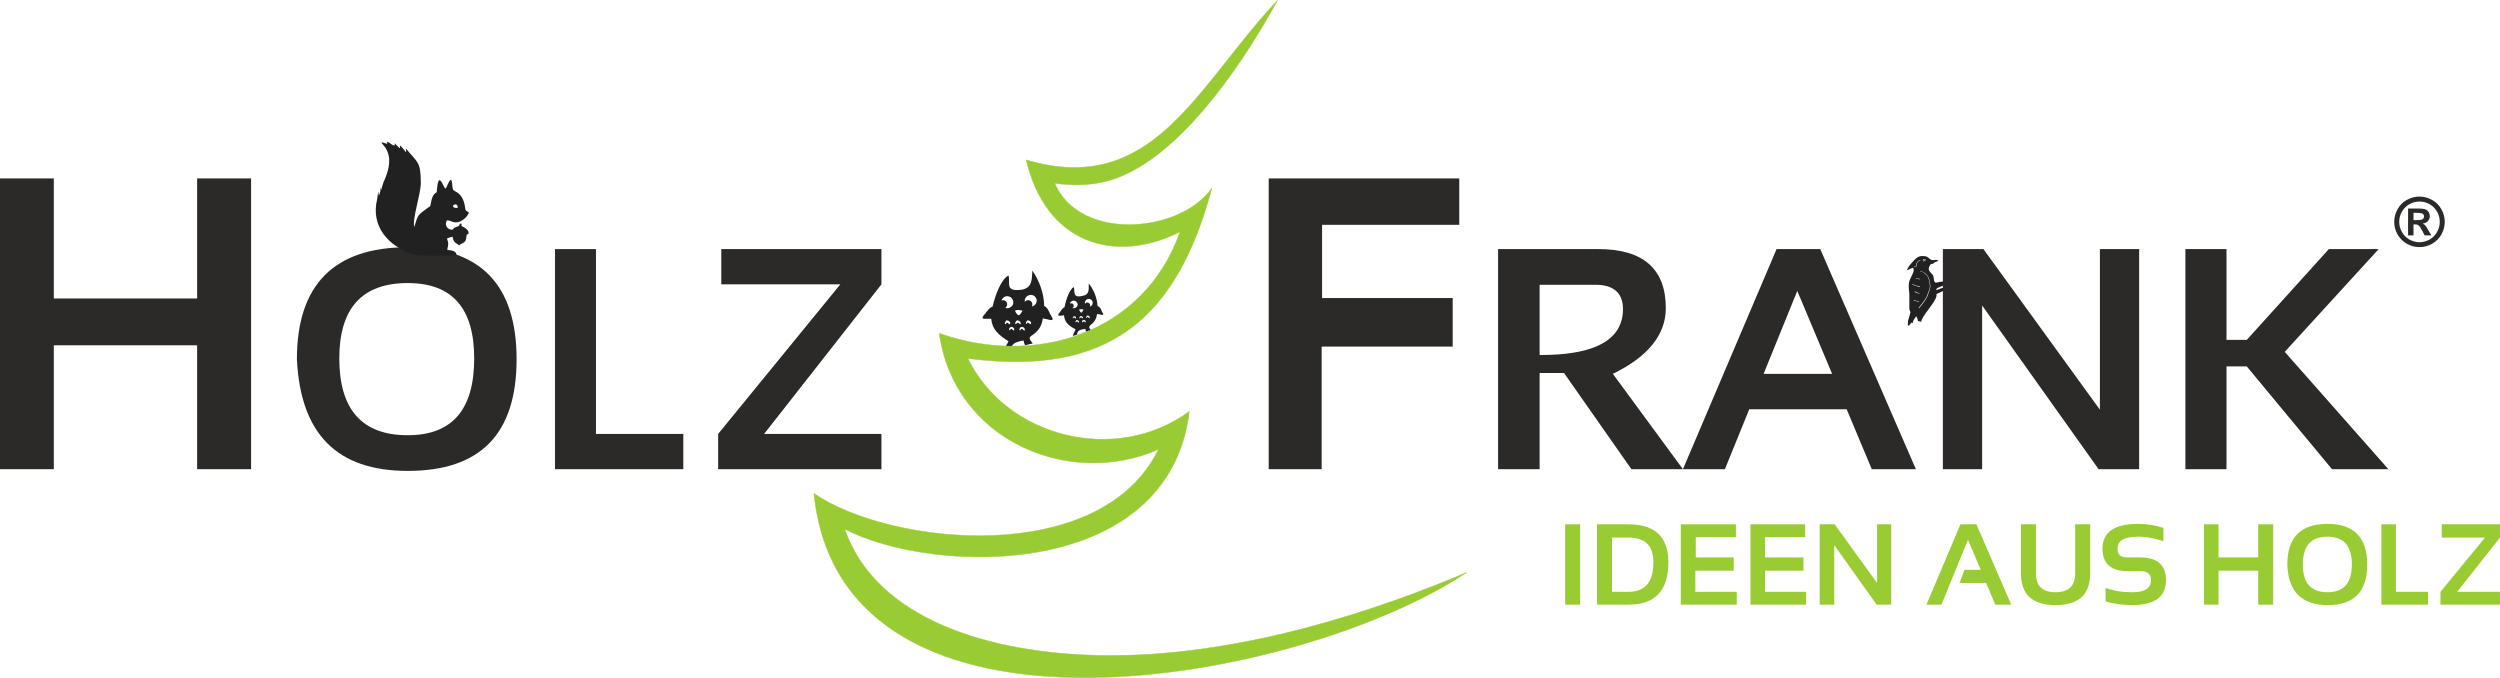 <?xml version="1.0" encoding="UTF-8"?> <svg xmlns="http://www.w3.org/2000/svg" xmlns:xlink="http://www.w3.org/1999/xlink" xml:space="preserve" width="17514px" height="4749px" version="1.1" style="shape-rendering:geometricPrecision; text-rendering:geometricPrecision; image-rendering:optimizeQuality; fill-rule:evenodd; clip-rule:evenodd" viewBox="0 0 17514 4749"> <defs> <style type="text/css"> .str0 {stroke:#99CC33;stroke-width:2.812} .fil0 {fill:#212121} .fil4 {fill:#2B2A29;fill-rule:nonzero} .fil3 {fill:#212121;fill-rule:nonzero} .fil1 {fill:#2B2A29;fill-rule:nonzero} .fil2 {fill:#99CC33;fill-rule:nonzero} </style> </defs> <g id="Ebene_x0020_1">  <path class="fil0" d="M13478 1819c0,-3 6,-3 12,3 -12,6 -15,6 -18,3 0,0 0,-3 6,-6l0 0z"></path> <path class="fil0" d="M13416 1998c12,3 28,9 34,9l0 4c-6,0 -22,-7 -34,-10 -9,-3 -15,-6 -19,-6l0 -3c7,0 13,3 19,6zm-12 105l3 0 0 -3c3,3 31,13 37,9l0 4c0,0 -3,0 -3,0 -13,0 -37,-10 -37,-10zm43 -46c-6,0 -31,-9 -34,-12l3 -4c3,4 25,13 31,13l0 3 0 0zm-6 99c21,-22 52,-65 61,-87l0 -3c22,-55 22,-55 10,-111 -6,-25 -28,-40 -43,-50 -7,0 -13,0 -13,0l0 0 -3 -3c3,0 3,0 6,0 13,0 47,19 56,53 12,56 12,56 -9,111l0 3c-10,25 -41,68 -62,90l-3 -3 0 0zm52 -334l0 0c-9,6 -15,9 -18,9 -3,0 -3,-3 -3,-3 -3,-3 0,-9 3,-12 3,-3 12,-3 18,6l0 0zm-71 127c6,3 13,3 16,3 6,0 9,0 12,3l0 3c-3,-3 -6,-3 -12,-3 -3,0 -10,0 -16,-3l0 -3zm31 -127l3 0c0,0 -3,3 -6,3 -6,3 -19,9 -22,25l0 3c0,9 -3,15 -6,18 -3,0 -15,0 -15,0l0 -3 15 0c0,-3 3,-12 3,-18l0 0c3,-19 19,-25 25,-28 0,0 3,0 3,0l0 0 0 0zm-49 56c0,3 3,9 3,15 -3,28 -31,62 -34,90 -3,28 0,49 3,74 0,25 0,49 0,71 0,12 0,25 0,34 0,9 6,19 9,28 -3,0 -3,3 -3,3 0,12 -19,56 -15,62 0,12 -7,21 6,28 3,-4 6,-10 12,-16l6 -9c0,6 3,3 6,6l4 -3c-4,-9 15,-34 21,-43 3,0 3,0 6,0 0,9 7,15 7,24 0,19 18,0 24,16 0,-43 96,-130 108,-186 0,-6 -3,-9 0,-12 118,-53 127,-77 0,-28 -6,0 0,-12 7,-15 105,-40 68,-56 -10,-37 -18,3 -15,-34 -21,-50 -10,-15 -31,-28 -31,-46 0,-6 6,-31 18,-34 3,-3 10,0 13,-3 3,-3 3,-3 6,-6 9,-7 21,-7 31,-16 -16,-9 -31,0 -47,-3 -15,-6 -21,-18 -37,-25 -24,-6 -49,-6 -68,10 -18,12 -68,68 -68,86 0,3 41,-22 44,-15l0 0z"></path> <polygon class="fil1" points="16664,1745 16006,2465 16732,3287 16337,3287 15740,2567 15740,2567 15598,2567 15598,3287 15310,3287 15310,1745 15598,1745 15598,2381 15740,2381 16315,1745 "></polygon> <polygon class="fil1" points="13611,3287 13611,1745 13895,1745 14711,2870 14711,1745 14986,1745 14986,3287 14702,3287 13886,2140 13886,3287 "></polygon> <polygon class="fil1" points="12084,3287 11790,3287 12446,1745 12752,1745 13422,3287 13113,3287 12937,2867 12254,2867 12350,2619 12835,2619 12591,2038 "></polygon> <path class="fil1" d="M10495 3287l0 -1542 702 0c315,0 473,139 473,414 0,185 -124,340 -371,460l491 668 -361 0 -470 -671 0 -3 -173 0 0 674 -291 0 0 0zm875 -1122c0,-111 -65,-170 -192,-170l-392 0 0 492c219,0 584,-28 584,-322l0 0z"></path> <polygon class="fil1" points="6175,1745 6175,1992 5353,3040 6175,3040 6175,3287 5031,3287 5031,3040 5887,1992 5053,1992 5053,1745 "></polygon> <polygon class="fil1" points="4175,1745 4175,3040 4787,3040 4787,3287 3888,3287 3888,1745 "></polygon> <path class="fil1" d="M2080 2517c0,-522 260,-785 776,-785 510,0 763,263 763,785 0,523 -253,782 -763,782 -495,0 -751,-259 -776,-782zm297 -6c0,359 160,538 479,538 312,0 466,-179 466,-538 0,-352 -154,-528 -466,-528 -319,0 -479,176 -479,528z"></path> <polygon class="fil1" points="10223,1250 10223,1575 9262,1575 9262,2088 10177,2088 10177,2428 9259,2428 9259,3287 8888,3287 8888,1250 "></polygon> <polygon class="fil1" points="0,3287 0,1250 377,1250 377,2091 1381,2091 1381,1250 1759,1250 1759,3287 1381,3287 1381,2419 377,2419 377,3287 "></polygon> <polygon class="fil2" points="11070,3673 11070,4236 10965,4236 10965,3673 "></polygon> <path id="_1" class="fil2" d="M11407 4146c118,0 176,-68 176,-207 0,-117 -58,-173 -176,-173l-114 0 0 380 114 0zm-219 90l0 -563 219 0c189,0 281,90 281,266 0,198 -92,297 -281,297l-219 0z"></path> <polygon id="_2" class="fil2" points="12161,3673 12161,3763 11880,3763 11880,3905 12146,3905 12146,3998 11877,3998 11877,4146 12167,4146 12167,4236 11775,4236 11775,3673 "></polygon> <polygon id="_3" class="fil2" points="12646,3673 12646,3763 12365,3763 12365,3905 12634,3905 12634,3998 12365,3998 12365,4146 12653,4146 12653,4236 12263,4236 12263,3673 "></polygon> <polygon id="_4" class="fil2" points="12748,4236 12748,3673 12853,3673 13150,4084 13150,3673 13249,3673 13249,4236 13147,4236 12850,3819 12850,4236 "></polygon> <polygon id="_5" class="fil2" points="13601,4236 13496,4236 13734,3673 13846,3673 14090,4236 13978,4236 13914,4084 13728,4084 13762,3992 13876,3992 13787,3781 "></polygon> <path id="_6" class="fil2" d="M14158 4016l0 -343 105 0 0 343c0,90 46,133 136,133 92,0 139,-43 139,-133l0 -343 105 0 0 343c0,149 -80,223 -244,223 -161,0 -241,-74 -241,-223l0 0z"></path> <path id="_7" class="fil2" d="M14751 4214l0 -96c56,22 118,31 189,31 86,0 129,-28 129,-86 0,-41 -24,-62 -77,-62l-89 0c-115,0 -174,-53 -174,-158 0,-114 84,-173 248,-173 61,0 120,9 179,28l0 93c-59,-19 -118,-31 -179,-31 -96,0 -142,28 -142,83 0,44 21,62 68,62l89 0c121,0 182,53 182,158 0,117 -77,176 -234,176 -71,0 -133,-9 -189,-25l0 0z"></path> <polygon id="_8" class="fil2" points="15440,4236 15440,3673 15542,3673 15542,3905 15820,3905 15820,3673 15925,3673 15925,4236 15820,4236 15820,3998 15542,3998 15542,4236 "></polygon> <path id="_9" class="fil2" d="M16133 3955c0,129 55,194 173,194 114,0 170,-65 170,-194 0,-130 -56,-195 -170,-195 -118,0 -173,65 -173,195zm-109 0c0,-189 93,-285 282,-285 185,0 278,96 278,285 0,191 -93,284 -278,284 -180,0 -275,-93 -282,-284z"></path> <polygon id="_10" class="fil2" points="16785,3673 16785,4146 17010,4146 17010,4236 16683,4236 16683,3673 "></polygon> <polygon id="_11" class="fil2" points="17514,3673 17514,3766 17214,4146 17514,4146 17514,4236 17097,4236 17097,4146 17409,3766 17106,3766 17106,3673 "></polygon> <path class="fil0" d="M3174 1439c-3,21 28,18 31,18 6,-21 -12,-34 -31,-18zm96 204c28,-3 9,-43 -37,-59 0,-12 3,-9 -3,-18 -16,3 -7,3 -13,15 -6,6 -18,6 -34,15 -9,7 -9,7 -12,13 15,3 34,0 52,0l47 34 0 0zm-47 -34c-18,0 -37,3 -52,0 -31,3 -62,-28 -40,-65 28,-3 46,28 96,6 24,-12 49,-34 58,-62 -34,-18 -21,-18 -31,-58 -21,-87 -71,-84 -80,-102 -9,-25 -3,-62 -15,-68 -16,3 -28,55 -38,61 -12,-6 -27,-61 -43,-58 -12,0 -18,65 -18,83 -28,16 -34,40 -41,74 -6,34 -3,22 -24,37 -71,53 -65,44 -93,133 -15,-58 46,-228 46,-309 0,-151 -24,-142 -102,-238 -6,-9 3,31 -3,22 -65,-84 -31,-22 -43,-28 -12,-6 -46,-52 -34,-22 3,4 -9,7 -22,-3 -27,-21 -40,-24 -31,-9 7,12 -27,-6 -40,-6 0,12 25,25 40,62 31,71 4,151 -27,219 0,3 -3,12 -7,22 -3,9 -9,40 -9,28 -3,-19 -3,-25 -6,15 -3,12 -12,37 -12,22 3,-31 -3,-31 -10,31 -46,188 78,327 245,383 49,18 244,12 312,9 -3,-31 -34,-34 -65,-37 0,-15 6,-25 6,-43 0,-16 -6,-25 -9,-37l9 -3c3,-4 9,-4 9,-4 10,-3 16,-3 22,-6 3,37 22,44 40,56l3 3 3 3c6,-12 25,-12 40,-28 13,-18 7,-31 13,-49l-47 -34 0 0z"></path> <g id="_68698424"> <path class="fil3" d="M7182 2419l53 -13 -53 13zm-145 34l37 -7 -37 7zm34 -140l0 0c3,7 6,-12 16,-9 6,3 18,19 18,9 0,-3 0,-6 0,-6 0,-12 -15,-21 -25,-15 -6,0 -15,15 -9,21zm111 106c-6,-10 -9,-22 -12,-34 -28,6 -65,12 -80,37 -7,6 -10,15 -16,24l108 -27zm7 -149l0 0c3,3 6,-15 15,-9 6,3 19,18 19,6 0,0 0,-6 0,-6 0,-9 -16,-19 -25,-16 -6,4 -16,19 -9,25zm40 -123l0 0c18,-4 34,-19 34,-41 0,-21 -19,-40 -40,-40 -25,0 -44,19 -44,40 0,3 0,7 0,10 6,-10 16,-13 25,-13 15,0 28,13 28,28 0,6 0,12 -3,16zm-78 145l0 0c-3,0 -12,15 -9,21 6,7 9,-12 19,-9 6,3 15,19 18,9 0,-3 0,-6 0,-6 0,-12 -18,-21 -28,-15l0 0zm-37 -22l0 0c7,3 10,-12 19,-9 6,3 15,18 18,6 0,0 0,-6 0,-6 -3,-9 -18,-19 -27,-16 -7,4 -16,19 -10,25l0 0zm-3 -93l0 0c3,10 16,31 25,31 9,3 22,-24 28,-31 0,0 -37,-12 -53,0zm-55 -102l0 0c-19,0 -34,13 -41,31 4,-3 10,-3 13,-3 15,0 28,13 28,28 0,12 -7,22 -13,25 3,3 10,3 13,3 24,0 43,-19 43,-40 0,-25 -19,-44 -43,-44l0 0zm-16 195l0 0c6,6 9,-12 19,-9 6,3 15,18 18,6 0,0 0,-6 0,-6 0,-9 -18,-19 -28,-16 -3,4 -12,19 -9,25l0 0zm-3 183c3,-22 19,-41 28,-62 -68,-44 -114,-81 -121,-158 -6,0 -15,0 -21,0 -13,0 -50,6 -37,-15 3,-7 9,-13 15,-19 6,-9 13,-18 22,-28 6,-9 18,-18 31,-24 18,-78 58,-189 111,-217 9,25 -3,68 12,87 19,21 59,15 84,12 71,-15 68,-71 71,-133 46,62 83,161 83,247 16,7 25,22 31,34 6,10 9,22 16,31 3,7 9,16 12,22 6,22 -28,9 -40,6 -9,0 -19,-3 -28,-6 -9,53 -25,77 -56,105 -9,9 -40,22 -37,37 3,13 16,25 22,34l-198 47 0 0z"></path> </g> <g id="_68698568"> <path class="fil3" d="M7609 2323l34 -10 -34 10zm-93 31l28 -10 -28 10zm19 -96l0 0c3,3 6,-9 12,-6 3,3 9,12 12,6l0 -6c-3,-7 -12,-10 -18,-10 -3,3 -9,13 -6,16l0 0zm74 65c-3,-6 -3,-13 -6,-19 -19,3 -44,6 -53,22 -3,6 -3,12 -6,18l65 -21 0 0zm0 -96l0 0c6,3 6,-9 12,-6 3,3 13,12 13,6l0 -6c0,-6 -13,-13 -19,-10 -3,4 -9,13 -6,16l0 0zm25 -80l0 0c12,0 21,-13 21,-25 0,-16 -12,-28 -28,-28 -15,0 -27,12 -27,28 0,3 3,3 3,6 3,-6 6,-9 12,-9 12,0 22,9 22,18 0,3 0,10 -3,10zm-47 95l0 0c-3,0 -9,13 -6,16 6,3 6,-9 12,-6 4,0 13,12 13,3l0 -3c0,-7 -13,-13 -19,-10l0 0zm-24 -12l0 0c3,3 6,-9 12,-6 3,0 9,12 12,3l0 -3c-3,-6 -12,-13 -18,-9 -3,0 -10,12 -6,15l0 0zm-4 -59l0 0c4,3 10,19 16,19 6,0 15,-19 15,-22 0,0 -21,-6 -31,3l0 0zm-37 -65l0 0c-12,0 -24,10 -27,19 3,0 6,0 9,0 9,0 18,6 18,15 0,10 -3,16 -9,19 3,0 6,0 9,0 16,0 28,-12 28,-28 -3,-15 -15,-25 -28,-25l0 0zm-6 124l0 0c3,3 6,-9 9,-6 7,3 13,12 13,6l0 -6c0,-6 -9,-9 -16,-9 -3,3 -9,12 -6,15zm0 124c3,-16 13,-31 19,-47 -47,-24 -78,-49 -81,-99 -6,3 -12,3 -15,3 -9,0 -31,4 -25,-9 3,-6 6,-9 9,-12 4,-6 10,-13 13,-19 6,-6 12,-15 21,-18 10,-50 34,-124 65,-142 7,15 0,46 13,58 12,13 37,6 52,3 47,-9 40,-46 40,-86 34,40 59,102 62,157 9,4 16,13 22,19 3,9 6,15 9,22 3,6 6,9 9,15 3,12 -18,6 -24,3 -7,0 -13,0 -19,-3 -6,34 -15,50 -34,68 -6,6 -25,16 -21,28 0,6 9,12 12,18l-127 41 0 0z"></path> </g> <path class="fil2 str0" d="M8950 2c-222,405 -618,1007 -1054,1214 -136,68 -296,96 -507,68 174,408 875,353 1101,34 -244,909 -717,1323 -1709,1193 265,550 1032,751 1551,371 -142,1184 -1783,1150 -2414,825 223,643 1036,869 1777,884 989,22 1988,-331 2581,-581 -1171,779 -4379,1372 -4574,-553 538,368 2009,519 2414,-309 -621,275 -1431,-59 -1536,-813 670,238 1434,6 1687,-711 -463,232 -942,78 -1078,-504 893,266 1196,-519 1761,-1118l0 0z"></path> <path class="fil4" d="M16950 1377c30,0 59,8 87,23 28,15 50,37 66,65 16,28 24,58 24,89 0,31 -8,60 -23,88 -16,28 -38,50 -66,66 -28,16 -57,23 -88,23 -31,0 -60,-7 -88,-23 -28,-16 -50,-38 -66,-66 -16,-28 -23,-57 -23,-88 0,-31 8,-61 24,-89 15,-28 37,-50 65,-65 28,-15 57,-23 88,-23zm0 35c-24,0 -48,6 -70,18 -22,12 -40,30 -53,53 -13,22 -19,46 -19,71 0,25 6,49 19,71 12,23 30,40 52,53 23,12 46,19 71,19 25,0 48,-7 71,-19 22,-13 40,-30 52,-53 13,-22 19,-46 19,-71 0,-25 -6,-49 -19,-71 -13,-23 -30,-41 -53,-53 -22,-12 -46,-18 -70,-18zm-80 237l0 -188 38 0c35,0 56,0 60,1 12,1 22,3 29,7 7,4 13,10 18,18 4,8 7,17 7,27 0,14 -5,25 -13,35 -9,9 -22,15 -38,18 6,2 10,4 14,7 3,2 7,7 12,14 2,2 6,10 14,23l22 38 -47 0 -16 -31c-10,-20 -19,-33 -26,-38 -7,-6 -15,-8 -26,-8l-10 0 0 77 -38 0zm38 -107l16 0c21,0 35,-1 40,-3 6,-1 10,-4 13,-8 3,-5 5,-9 5,-15 0,-5 -2,-10 -5,-14 -3,-4 -7,-7 -13,-8 -5,-2 -19,-3 -40,-3l-16 0 0 51z"></path> </g> </svg> 
